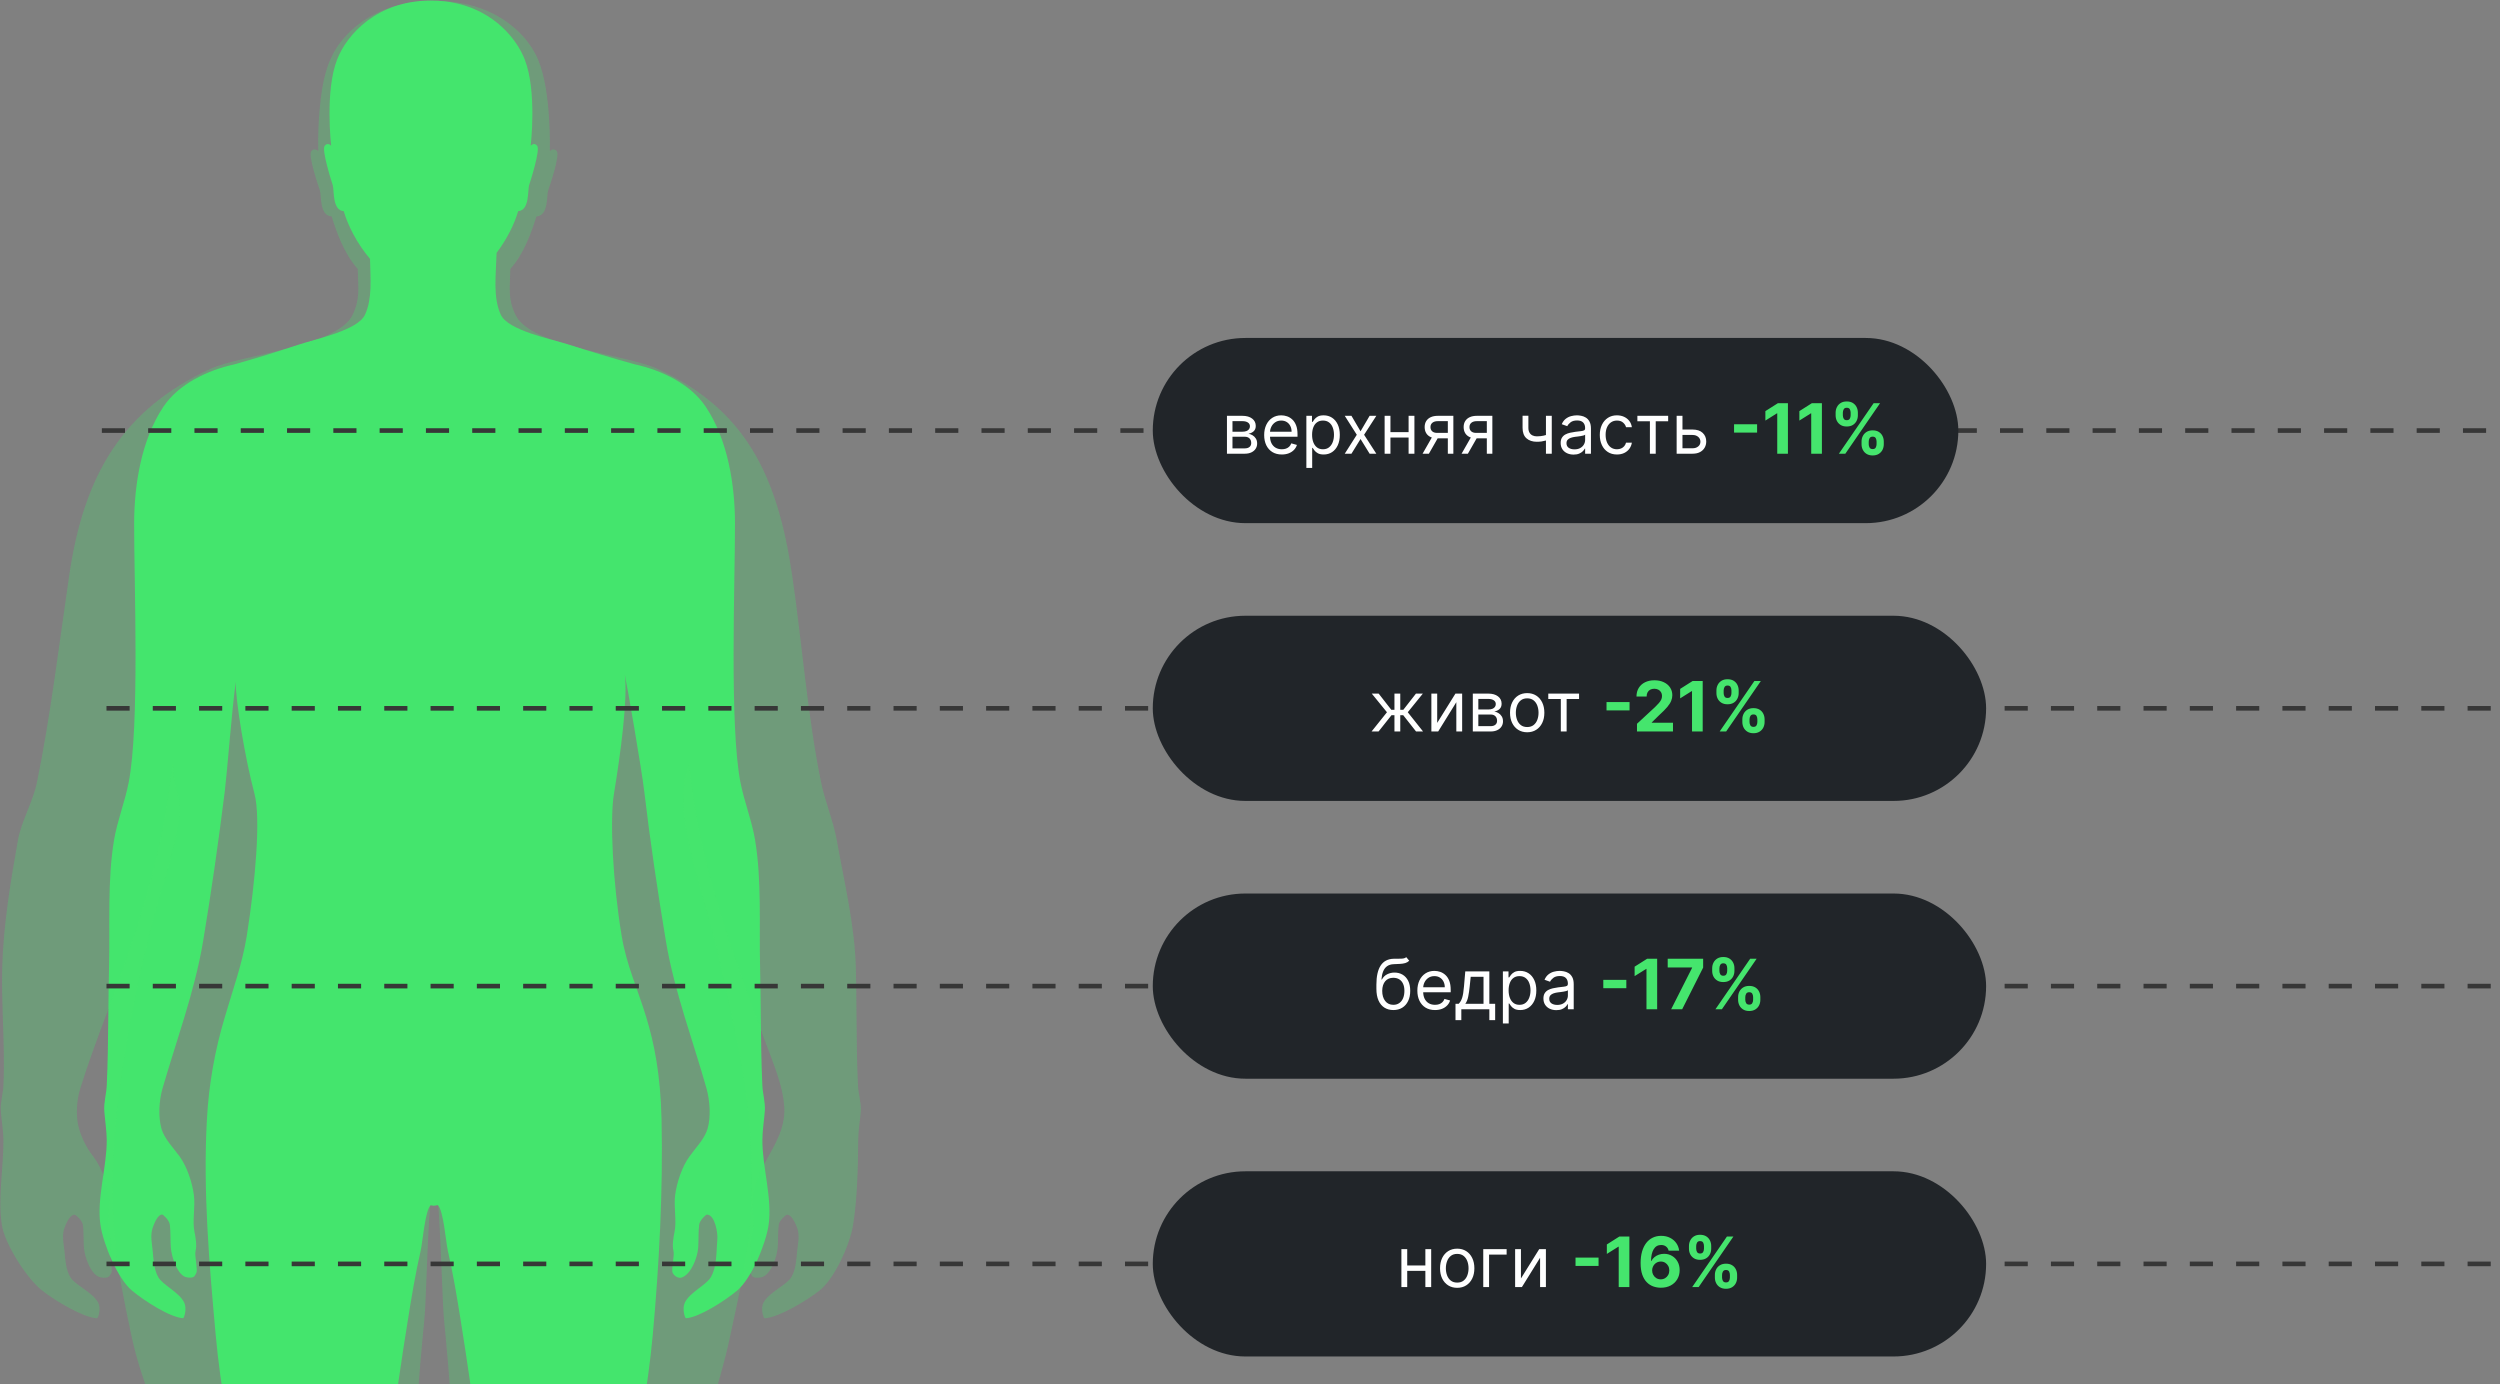 <svg width="540" height="299" viewBox="0 0 540 299" fill="none" xmlns="http://www.w3.org/2000/svg">
<rect x="0" y="0" width="540" height="299" fill="#808080" stroke="none"/>
<g clip-path="url(#clip0_540_1578)">
<path d="M164.676 246.227C164.676 244.193 165.055 241.981 165.204 239.943C165.332 238.148 164.749 236.234 164.667 234.447C164.448 229.655 164.385 224.691 164.331 219.691C164.292 216.097 164.258 212.479 164.176 208.91C163.962 199.865 164.557 190.201 163.094 181.427C162.407 177.302 160.745 173.118 159.936 169.014C157.549 156.743 158.767 125.851 158.755 113.127C158.755 104.718 157.202 95.008 152.461 87.894C149.142 82.911 142.902 79.967 137.119 78.699C132.386 77.391 127.682 75.984 123.006 74.478C119.06 73.198 109.717 71.418 108.153 67.945C106.435 64.111 107.137 59.422 107.261 54.619C109.518 51.631 111.139 48.32 111.917 45.613C114.444 45.429 113.933 41.061 114.298 39.966C114.662 38.871 116.694 32.422 116.04 31.523C115.386 30.625 114.628 31.494 114.628 31.494C114.628 31.494 116.025 19.709 113.34 12.845C111.613 8.432 106.911 2.663 98.793 0.763C96.925 0.33 95.013 0.114 93.095 0.121H93.073C81.409 0.121 74.922 7.486 72.822 12.845C70.15 19.709 71.537 31.494 71.537 31.494C71.537 31.494 70.779 30.625 70.125 31.523C69.472 32.422 71.505 38.854 71.867 39.966C72.229 41.078 71.722 45.429 74.249 45.613C75.14 48.701 77.128 52.614 79.927 55.915C80.017 60.295 80.445 64.459 78.858 67.952C77.301 71.368 68.271 73.186 64.366 74.485C59.814 75.996 55.229 77.403 50.611 78.707C44.825 79.974 38.588 82.918 35.269 87.902C30.53 95.015 28.983 104.725 28.975 113.134C28.961 125.856 30.19 156.75 27.794 169.022C27 173.126 25.338 177.309 24.636 181.434C23.178 190.208 23.766 199.882 23.554 208.917C23.469 212.477 23.435 216.087 23.396 219.698C23.34 224.698 23.28 229.674 23.061 234.454C22.983 236.241 22.398 238.155 22.526 239.95C22.675 241.989 23.042 244.2 23.056 246.234C23.09 252.073 20.852 258.932 21.698 264.579C22.33 268.791 25.428 276.182 28.477 278.736C31.174 281 36.766 284.574 39.548 284.725C39.759 284.725 40.439 282.691 39.774 281.323C38.721 279.167 35.14 277.533 34.202 275.904C33.264 274.275 33.157 272.123 32.987 270.286C32.836 268.609 32.401 266.864 32.987 265.171C33.249 264.421 34.015 262.336 35.023 262.336C35.249 262.336 36.554 263.553 36.68 264.493C36.897 266.127 36.77 267.94 36.906 269.545C37.077 271.541 38.364 275.604 40.369 275.904C41.951 276.143 42.026 275.664 42.403 274.946C42.779 274.227 41.951 271.16 42.252 270.116C42.553 269.071 42.225 267.082 42.026 266.184C41.494 263.788 42.211 260.695 41.876 258.117C41.526 255.432 40.396 252.006 38.79 249.785C37.443 247.93 35.478 245.951 34.873 243.795C34.161 241.26 34.336 237.753 35.099 235.108C36.556 230.077 38.257 224.911 39.834 219.698C41.465 214.283 42.952 208.802 43.868 203.313C45.664 192.556 47.238 181.511 48.565 170.83C49.063 166.777 50.115 152.95 50.924 147.289C50.871 151.362 52.905 163.665 54.977 171.487C56.358 176.691 55.164 190.428 53.301 202.173C52.329 208.227 50.385 213.454 48.562 219.703C46.389 226.915 45.09 234.355 44.692 241.869C43.836 257.185 45.192 273.014 46.594 288.374C47.646 299.919 49.85 311.506 52.295 322.725C53.216 326.959 52.817 331.667 52.628 336.022C52.455 340.026 53.046 344.115 52.798 348.037C52.312 355.732 49.452 363.5 49.566 371.315C49.673 378.414 50.334 385.661 51.25 392.94C52.547 403.242 54.353 413.587 55.816 423.659C56.508 428.407 58.907 434.747 57.696 438.733C56.62 442.284 52.55 446.033 50.528 449.879C49.17 452.461 45.464 454.172 43.127 455.732C41.64 456.719 40.32 458.048 38.933 459.136C38.333 459.615 36.26 460.813 35.638 461.731C34.775 462.998 35.395 463.585 35.553 463.602C34.69 464.378 34.715 465.758 35.456 465.854C34.992 467.095 35.699 467.828 36.471 467.682C35.954 468.707 37.059 469.788 38.095 469.467C38.668 471.597 41.686 471.144 43.173 470.384C43.397 472.727 46.675 473.235 48.495 472.912C50.667 472.531 52.72 471.887 54.52 470.516C55.288 469.927 56.297 468.204 56.744 467.833C58.151 466.661 60.226 466.084 61.64 464.831C62.923 463.69 63.341 461.755 64.196 460.497C65.052 459.239 66.94 457.79 68.57 457.538C70.818 457.193 73.799 456.407 74.863 454.069C75.901 451.793 75.549 448.654 74.973 446.273C74.55 444.529 73.782 442.662 73.811 440.928C73.811 440.336 74.297 438.796 74.04 437.13C73.768 435.293 72.837 433.901 72.582 432.506C72.154 430.271 72.135 427.935 72.108 425.654C72.033 419.294 73.962 412.669 75.14 406.438C75.986 401.974 76.897 397.465 77.607 392.944C78.212 389.263 78.612 385.552 78.805 381.828C79.038 376.655 78.862 371.473 78.28 366.327C77.964 363.54 77.308 360.577 77.631 357.838C78.567 350.102 83.052 342.577 84.145 334.733C85.205 327.138 83.839 319.306 84.508 311.673C85.271 302.919 86.68 294.062 88.07 285.319C88.879 280.231 89.715 275.128 90.874 270.099C91.265 268.393 91.826 261.38 93.019 260.329C93.078 260.278 93.413 260.424 93.748 260.417C94.084 260.41 94.492 260.25 94.55 260.297C95.782 261.301 96.326 268.367 96.725 270.099C97.882 275.13 98.718 280.228 99.529 285.319C100.914 294.059 102.294 302.881 103.091 311.673C103.789 319.34 102.391 327.138 103.451 334.733C104.544 342.577 109.027 350.102 109.968 357.838C110.301 360.591 109.635 363.536 109.317 366.327C108.734 371.473 108.559 376.655 108.792 381.828C108.985 385.552 109.385 389.263 109.99 392.944C110.699 397.465 111.608 401.974 112.454 406.438C113.637 412.667 115.566 419.294 115.491 425.654C115.462 427.935 115.442 430.271 115.005 432.506C114.738 433.901 113.812 435.293 113.535 437.13C113.292 438.807 113.758 440.336 113.778 440.928C113.805 442.662 113.012 444.543 112.614 446.273C112.057 448.69 111.627 451.869 112.721 454.069C113.848 456.323 116.628 457.167 119.017 457.538C120.649 457.794 122.528 459.234 123.39 460.497C124.253 461.759 124.664 463.69 125.944 464.831C127.358 466.084 129.433 466.661 130.843 467.833C131.287 468.204 132.301 469.927 133.064 470.516C134.867 471.891 136.969 472.605 139.09 472.912C140.895 473.18 144.171 472.811 144.409 470.384C145.91 471.144 148.902 471.582 149.492 469.467C150.525 469.788 151.628 468.707 151.113 467.682C151.883 467.828 152.595 467.095 152.126 465.854C152.87 465.763 152.891 464.378 152.029 463.602C152.199 463.585 152.811 462.998 151.946 461.731C151.322 460.813 149.251 459.608 148.651 459.136C147.266 458.048 145.942 456.719 144.455 455.732C142.045 454.122 138.456 452.377 137.056 449.879C134.995 446.189 130.952 442.274 129.89 438.733C128.702 434.773 131.081 428.383 131.769 423.659C133.227 413.596 135.046 403.237 136.344 392.94C137.263 385.663 137.921 378.416 138.018 371.315C138.125 363.485 135.275 355.742 134.786 348.037C134.543 344.115 135.112 340.014 134.954 336.022C134.784 331.683 134.369 326.961 135.289 322.725C137.719 311.503 139.94 299.922 140.992 288.374C142.394 272.998 143.228 257.195 142.895 241.869C142.676 231.893 141.25 225.182 139.583 219.703C137.625 213.265 135.336 208.521 134.283 202.173C132.34 190.491 131.703 176.921 132.607 171.487C134.065 162.699 135.63 150.804 134.954 145.684C135.44 147.84 138.614 166.288 139.148 170.84C140.419 181.621 142.049 192.561 143.843 203.323C144.759 208.804 146.272 214.293 147.908 219.708C149.492 224.935 151.198 230.096 152.612 235.117C153.341 237.753 153.584 241.253 152.836 243.805C152.211 245.975 150.265 247.937 148.923 249.794C147.317 252.015 146.185 255.441 145.833 258.127C145.5 260.705 146.214 263.786 145.682 266.194C145.483 267.092 145.157 269.069 145.458 270.125C145.76 271.182 144.931 274.229 145.308 274.955C145.684 275.681 146.596 276.22 147.339 275.913C149.324 275.12 150.632 271.666 150.804 269.555C150.933 267.94 150.804 266.136 151.028 264.502C151.154 263.563 152.461 262.346 152.69 262.346C154.454 262.377 155.064 266.392 154.952 267.581C154.709 270.216 154.92 273.537 153.516 275.913C152.544 277.557 148.992 279.172 147.942 281.333C147.276 282.701 147.956 284.747 148.168 284.735C150.965 284.577 156.546 281 159.238 278.745C162.288 276.191 165.388 268.798 166.015 264.588C166.863 258.927 164.64 252.063 164.676 246.227Z" fill="#45E56D"/>
<path opacity="0.27" d="M185.33 234.492C185.087 229.681 185.049 224.669 185.007 219.638C184.978 216.073 184.951 212.496 184.861 208.972C184.635 199.93 182.312 190.27 180.748 181.501C180.019 177.378 178.233 173.195 177.382 169.093C174.498 155.198 173.162 138.264 171.113 124.292C167.898 102.348 160.879 88.388 142.035 79.674C135.336 76.569 114.728 74.914 111.377 68.069C109.676 64.573 110.136 62.468 110.233 58.09C113.226 54.786 114.91 49.849 115.86 46.761C118.565 46.578 118.021 42.209 118.412 41.116C118.803 40.023 120.973 33.574 120.273 32.675C119.573 31.777 118.764 32.649 118.764 32.649C118.764 32.649 119.141 19.839 116.271 12.979C114.179 7.975 109.565 3.947 104.204 1.944C99.204 0.076 93.532 -0.245 88.252 0.646C82.421 1.631 77.169 4.51 73.673 8.962C73.658 8.983 73.641 9.002 73.624 9.024C70.419 13.142 69.574 18.128 69.1 23.061C68.792 26.207 68.672 29.369 68.74 32.529C68.74 32.57 68.74 32.608 68.74 32.649C68.74 32.649 67.929 31.777 67.229 32.675C66.529 33.574 68.706 40.007 69.093 41.116C69.479 42.225 68.94 46.578 71.644 46.761C72.594 49.849 74.278 54.786 77.272 58.09C77.369 62.468 77.826 64.573 76.127 68.069C72.784 74.914 52.173 76.569 45.474 79.667C26.631 88.381 18.155 102.341 14.95 124.284C12.902 138.266 10.844 155.19 7.96 169.086C7.109 173.188 4.609 177.371 3.87 181.494C2.308 190.263 0.711 199.923 0.48 208.965C0.393 212.489 0.48 216.066 0.604 219.631C0.77 224.662 0.969 229.672 0.736 234.485C0.66 236.279 0.026 238.191 0.174 239.986C0.332 242.025 0.726 244.238 0.74 246.27C0.777 252.106 -0.501 258.968 0.403 264.607C1.081 268.817 5.841 276.206 9.104 278.76C11.988 281.021 17.973 284.596 20.95 284.749C21.176 284.763 21.905 282.717 21.193 281.349C20.065 279.193 16.233 277.559 15.227 275.933C14.221 274.306 14.11 272.154 13.932 270.317C13.772 268.64 13.308 266.898 13.932 265.204C14.212 264.452 15.033 262.37 16.119 262.37C16.362 262.37 17.757 263.587 17.893 264.526C18.136 266.16 17.99 267.971 18.136 269.576C18.316 271.572 19.686 275.633 21.841 275.933C23.542 276.172 23.613 275.693 24.028 274.974C24.444 274.255 23.542 271.191 23.866 270.147C24.189 269.102 23.836 267.114 23.622 266.215C23.056 263.819 23.822 260.729 23.462 258.151C23.088 255.47 21.878 252.041 20.16 249.825C18.768 248.034 17.724 246.003 17.084 243.836C16.326 241.301 16.51 237.796 17.327 235.153C18.93 229.978 20.811 224.899 22.772 219.648C24.716 214.473 26.711 209.13 28.604 203.37C32.039 192.941 35.106 181.58 36.525 170.9C36.678 169.738 37.079 166.98 37.356 164.975C37.468 168.808 37.966 170.104 38.598 172.33C40.073 177.531 34.853 191.018 32.008 202.618C30.511 208.715 29.296 214.458 28.322 219.648C26.193 230.958 25.202 239.641 24.896 243.639C23.341 264.04 25.119 273.026 28.315 288.144C28.361 288.364 28.407 288.58 28.453 288.803C30.859 300.176 36.785 311.515 39.402 322.73C40.374 326.963 39.959 331.669 39.757 336.022C39.572 340.023 40.206 344.11 39.939 348.032C39.419 355.725 36.357 363.488 36.481 371.303C36.754 388.433 42.595 407.209 47.569 423.625C48.968 428.242 51.321 434.706 50.026 438.692C48.876 442.241 48.145 445.324 45.982 449.169C44.524 451.75 42.007 454.124 39.504 455.684C37.915 456.671 36.501 458 35.019 459.088C34.377 459.567 32.163 460.765 31.493 461.68C30.57 462.948 31.226 463.532 31.403 463.551C30.477 464.328 30.504 465.708 31.298 465.801C30.8 467.045 31.561 467.775 32.385 467.629C31.831 468.655 33.014 469.735 34.12 469.414C34.737 471.541 37.966 471.077 39.555 470.332C39.798 472.672 43.302 473.18 45.251 472.859C47.574 472.478 49.77 471.834 51.697 470.463C52.519 469.874 53.597 468.151 54.076 467.78C55.583 466.609 57.803 466.031 59.317 464.78C60.688 463.64 61.132 461.704 62.051 460.446C62.969 459.189 64.989 457.742 66.731 457.49C69.134 457.145 72.32 456.359 73.464 454.021C74.574 451.747 74.642 448.609 74.028 446.23C73.573 444.486 73.199 442.619 73.231 440.885C73.231 440.293 73.746 438.755 73.474 437.09C73.18 435.254 73.301 433.862 73.019 432.468C72.562 430.235 76.567 415.18 77.767 406.411C78.888 398.215 80.064 390.024 80.46 381.809C80.708 376.638 80.521 371.455 79.898 366.315C79.558 363.531 78.846 360.579 79.203 357.831C80.204 350.097 85.003 342.575 86.175 334.735C87.309 327.141 88.697 319.199 89.414 311.568C90.169 303.463 90.483 297.1 91.358 288.149C91.428 287.43 91.501 286.711 91.576 285.969C92.103 280.842 92.04 273.285 92.891 260.357C93.175 260.4 93.489 260.434 93.673 260.451H93.734C93.751 260.454 93.768 260.454 93.785 260.451C93.996 260.451 94.392 260.405 94.677 260.362C95.53 273.3 95.466 280.846 95.994 285.973C96.069 286.718 96.142 287.442 96.21 288.154C97.08 297.104 97.391 303.468 98.154 311.573C98.883 319.203 100.258 327.146 101.393 334.74C102.562 342.579 107.363 350.102 108.364 357.836C108.721 360.584 108.009 363.536 107.669 366.32C107.046 371.46 106.858 376.642 107.108 381.813C107.504 390.029 108.68 398.22 109.8 406.416C110.998 415.185 115.005 430.24 114.548 432.473C114.266 433.867 114.388 435.259 114.094 437.094C113.824 438.759 114.337 440.298 114.337 440.889C114.366 442.624 113.994 444.483 113.54 446.234C112.923 448.613 112.993 451.745 114.104 454.026C115.243 456.364 118.434 457.14 120.837 457.495C122.579 457.734 124.593 459.191 125.517 460.451C126.44 461.711 126.877 463.645 128.25 464.785C129.764 466.036 131.985 466.613 133.492 467.785C133.977 468.156 135.049 469.879 135.868 470.468C137.797 471.843 139.999 472.488 142.317 472.864C144.261 473.185 147.772 472.677 148.01 470.336C149.602 471.081 152.831 471.534 153.446 469.419C154.554 469.74 155.737 468.659 155.183 467.634C156.007 467.78 156.767 467.049 156.269 465.806C157.061 465.715 157.09 464.332 156.165 463.556C156.342 463.537 156.998 462.952 156.075 461.685C155.404 460.767 153.19 459.562 152.549 459.093C151.064 458.005 149.653 456.675 148.061 455.688C145.558 454.129 142.317 451.754 140.864 449.174C138.699 445.341 137.248 442.245 136.096 438.697C134.801 434.711 137.156 428.247 138.555 423.63C143.529 407.214 149.368 388.438 149.64 371.308C149.764 363.492 146.705 355.735 146.183 348.037C145.918 344.115 146.55 340.028 146.365 336.027C146.163 331.674 147.181 326.968 148.166 322.735C150.782 311.52 155.266 300.181 157.669 288.808C157.717 288.585 157.764 288.369 157.81 288.149C161.024 273.031 163.503 264.044 161.94 243.642C161.328 235.582 159.841 227.59 158.133 219.652C157.161 215.182 156.14 210.728 155.156 206.286C153.074 196.904 149.568 187.814 148.11 178.31C147.444 173.923 147.245 169.34 148.865 165.169C150.595 183.856 156.706 201.871 163.304 219.652C164.344 222.452 165.389 225.247 166.441 228.038C167.772 231.579 169.113 235.17 169.39 238.908C169.957 246.368 163.637 251.04 162.645 258.153C162.285 260.731 163.053 263.812 162.485 266.217C162.273 267.116 161.919 269.092 162.242 270.149C162.565 271.206 161.678 274.251 162.081 274.977C162.485 275.703 162.567 276.174 164.268 275.935C166.426 275.635 167.794 271.575 167.976 269.579C168.12 267.974 167.976 266.162 168.219 264.528C168.353 263.589 169.748 262.372 169.991 262.372C171.069 262.372 171.888 264.454 172.177 265.206C172.807 266.9 172.34 268.649 172.177 270.319C172 272.157 171.903 274.296 170.882 275.935C169.862 277.574 166.047 279.191 164.919 281.352C164.205 282.72 164.936 284.766 165.162 284.752C168.139 284.598 174.124 281.024 177.011 278.762C180.274 276.208 183.588 268.819 184.266 264.61C185.17 258.965 185.335 252.109 185.372 246.272C185.386 244.241 185.78 242.027 185.938 239.988C186.042 238.191 185.415 236.279 185.33 234.492Z" fill="#45E56D"/>
</g>
<path d="M22 93H539" stroke="#373737" stroke-dasharray="5 5"/>
<rect x="249" y="73" width="174" height="40" rx="20" fill="#212529"/>
<path d="M265.022 98V89.818H268.367C269.248 89.818 269.947 90.017 270.466 90.415C270.984 90.812 271.243 91.338 271.243 91.992C271.243 92.489 271.096 92.874 270.801 93.147C270.506 93.417 270.128 93.6 269.667 93.696C269.968 93.739 270.261 93.845 270.545 94.016C270.833 94.186 271.071 94.421 271.259 94.719C271.447 95.013 271.542 95.376 271.542 95.805C271.542 96.224 271.435 96.599 271.222 96.929C271.009 97.26 270.703 97.521 270.306 97.712C269.908 97.904 269.432 98 268.878 98H265.022ZM266.215 96.849H268.878C269.311 96.849 269.651 96.746 269.896 96.54C270.141 96.335 270.263 96.054 270.263 95.699C270.263 95.276 270.141 94.944 269.896 94.703C269.651 94.458 269.311 94.335 268.878 94.335H266.215V96.849ZM266.215 93.249H268.367C268.704 93.249 268.994 93.202 269.235 93.11C269.477 93.014 269.661 92.879 269.789 92.705C269.92 92.528 269.986 92.318 269.986 92.077C269.986 91.732 269.842 91.462 269.555 91.267C269.267 91.068 268.871 90.969 268.367 90.969H266.215V93.249ZM276.875 98.171C276.087 98.171 275.407 97.996 274.835 97.648C274.267 97.297 273.828 96.807 273.519 96.178C273.214 95.546 273.061 94.811 273.061 93.973C273.061 93.135 273.214 92.396 273.519 91.757C273.828 91.114 274.258 90.614 274.808 90.255C275.362 89.893 276.008 89.712 276.747 89.712C277.173 89.712 277.594 89.783 278.009 89.925C278.425 90.067 278.803 90.298 279.144 90.617C279.485 90.933 279.757 91.352 279.959 91.874C280.161 92.396 280.263 93.039 280.263 93.803V94.335H273.956V93.249H278.984C278.984 92.787 278.892 92.375 278.707 92.013C278.526 91.651 278.267 91.365 277.93 91.155C277.596 90.946 277.202 90.841 276.747 90.841C276.246 90.841 275.813 90.965 275.447 91.214C275.085 91.459 274.806 91.778 274.611 92.173C274.416 92.567 274.318 92.989 274.318 93.44V94.165C274.318 94.783 274.425 95.306 274.638 95.736C274.854 96.162 275.154 96.487 275.538 96.711C275.921 96.931 276.367 97.041 276.875 97.041C277.205 97.041 277.503 96.995 277.77 96.903C278.04 96.807 278.272 96.665 278.468 96.477C278.663 96.285 278.814 96.047 278.92 95.763L280.135 96.104C280.007 96.516 279.792 96.878 279.49 97.19C279.188 97.499 278.816 97.741 278.372 97.915C277.928 98.085 277.429 98.171 276.875 98.171ZM282.175 101.068V89.818H283.389V91.118H283.539C283.631 90.976 283.759 90.795 283.922 90.575C284.089 90.351 284.327 90.152 284.636 89.978C284.948 89.8 285.371 89.712 285.904 89.712C286.593 89.712 287.2 89.884 287.725 90.228C288.251 90.573 288.661 91.061 288.956 91.693C289.251 92.325 289.398 93.071 289.398 93.93C289.398 94.797 289.251 95.548 288.956 96.184C288.661 96.816 288.253 97.306 287.731 97.654C287.209 97.998 286.607 98.171 285.925 98.171C285.399 98.171 284.979 98.084 284.663 97.909C284.347 97.732 284.103 97.531 283.933 97.308C283.762 97.08 283.631 96.892 283.539 96.743H283.432V101.068H282.175ZM283.411 93.909C283.411 94.527 283.501 95.072 283.682 95.544C283.864 96.013 284.128 96.381 284.476 96.647C284.824 96.91 285.25 97.041 285.755 97.041C286.28 97.041 286.719 96.903 287.07 96.626C287.425 96.345 287.692 95.969 287.869 95.496C288.05 95.021 288.141 94.492 288.141 93.909C288.141 93.334 288.052 92.815 287.875 92.354C287.701 91.888 287.436 91.521 287.081 91.251C286.729 90.978 286.287 90.841 285.755 90.841C285.243 90.841 284.813 90.971 284.465 91.23C284.117 91.485 283.855 91.844 283.677 92.306C283.5 92.764 283.411 93.298 283.411 93.909ZM291.916 89.818L293.876 93.163L295.837 89.818H297.286L294.643 93.909L297.286 98H295.837L293.876 94.825L291.916 98H290.467L293.067 93.909L290.467 89.818H291.916ZM304.555 93.334V94.506H300.038V93.334H304.555ZM300.336 89.818V98H299.079V89.818H300.336ZM305.514 89.818V98H304.257V89.818H305.514ZM312.732 98V90.969H310.558C310.068 90.969 309.683 91.082 309.402 91.31C309.122 91.537 308.982 91.849 308.982 92.247C308.982 92.638 309.108 92.945 309.36 93.169C309.616 93.392 309.965 93.504 310.409 93.504H313.051V94.676H310.409C309.855 94.676 309.378 94.579 308.976 94.383C308.575 94.188 308.266 93.909 308.049 93.547C307.833 93.181 307.725 92.748 307.725 92.247C307.725 91.743 307.838 91.31 308.065 90.947C308.293 90.585 308.618 90.306 309.04 90.111C309.466 89.916 309.972 89.818 310.558 89.818H313.925V98H312.732ZM307.277 98L309.6 93.93H310.963L308.641 98H307.277ZM321.154 98V90.969H318.981C318.491 90.969 318.106 91.082 317.825 91.31C317.545 91.537 317.404 91.849 317.404 92.247C317.404 92.638 317.531 92.945 317.783 93.169C318.038 93.392 318.388 93.504 318.832 93.504H321.474V94.676H318.832C318.278 94.676 317.8 94.579 317.399 94.383C316.998 94.188 316.689 93.909 316.472 93.547C316.256 93.181 316.147 92.748 316.147 92.247C316.147 91.743 316.261 91.31 316.488 90.947C316.716 90.585 317.04 90.306 317.463 90.111C317.889 89.916 318.395 89.818 318.981 89.818H322.348V98H321.154ZM315.7 98L318.022 93.93H319.386L317.064 98H315.7ZM335.181 89.818V98H333.924V89.818H335.181ZM334.691 93.717V94.889C334.407 94.996 334.125 95.09 333.844 95.171C333.563 95.25 333.269 95.312 332.96 95.358C332.651 95.401 332.312 95.422 331.942 95.422C331.016 95.422 330.272 95.171 329.71 94.671C329.153 94.17 328.874 93.419 328.874 92.418V89.797H330.131V92.418C330.131 92.837 330.211 93.181 330.371 93.451C330.531 93.721 330.747 93.921 331.021 94.053C331.294 94.184 331.601 94.25 331.942 94.25C332.475 94.25 332.956 94.202 333.386 94.106C333.819 94.007 334.254 93.877 334.691 93.717ZM339.895 98.192C339.377 98.192 338.906 98.094 338.484 97.899C338.061 97.7 337.725 97.414 337.477 97.041C337.228 96.665 337.104 96.21 337.104 95.678C337.104 95.209 337.196 94.829 337.381 94.538C337.566 94.243 337.812 94.012 338.121 93.845C338.43 93.678 338.771 93.554 339.144 93.472C339.521 93.387 339.899 93.32 340.279 93.27C340.776 93.206 341.179 93.158 341.488 93.126C341.8 93.091 342.028 93.032 342.17 92.95C342.315 92.869 342.388 92.727 342.388 92.524V92.481C342.388 91.956 342.244 91.548 341.957 91.256C341.672 90.965 341.241 90.82 340.662 90.82C340.062 90.82 339.592 90.951 339.251 91.214C338.91 91.477 338.67 91.757 338.532 92.055L337.338 91.629C337.551 91.132 337.835 90.745 338.191 90.468C338.549 90.188 338.94 89.992 339.362 89.882C339.789 89.769 340.208 89.712 340.62 89.712C340.882 89.712 341.184 89.744 341.525 89.808C341.87 89.868 342.202 89.994 342.521 90.186C342.844 90.377 343.112 90.667 343.326 91.054C343.539 91.441 343.645 91.96 343.645 92.609V98H342.388V96.892H342.324C342.239 97.07 342.097 97.26 341.898 97.462C341.699 97.664 341.435 97.837 341.104 97.979C340.774 98.121 340.371 98.192 339.895 98.192ZM340.087 97.062C340.584 97.062 341.003 96.965 341.344 96.769C341.688 96.574 341.948 96.322 342.122 96.013C342.299 95.704 342.388 95.379 342.388 95.038V93.888C342.335 93.952 342.218 94.01 342.036 94.064C341.859 94.113 341.653 94.158 341.419 94.197C341.188 94.232 340.962 94.264 340.742 94.293C340.525 94.317 340.35 94.339 340.215 94.356C339.888 94.399 339.583 94.468 339.299 94.564C339.018 94.657 338.791 94.797 338.617 94.985C338.446 95.17 338.361 95.422 338.361 95.742C338.361 96.178 338.523 96.508 338.846 96.732C339.172 96.952 339.586 97.062 340.087 97.062ZM349.263 98.171C348.496 98.171 347.836 97.989 347.282 97.627C346.728 97.265 346.302 96.766 346.004 96.13C345.705 95.495 345.556 94.769 345.556 93.952C345.556 93.121 345.709 92.387 346.014 91.752C346.323 91.113 346.753 90.614 347.303 90.255C347.857 89.893 348.504 89.712 349.242 89.712C349.817 89.712 350.336 89.818 350.798 90.031C351.259 90.244 351.637 90.543 351.932 90.926C352.227 91.31 352.41 91.757 352.481 92.269H351.224C351.128 91.896 350.915 91.565 350.585 91.278C350.258 90.987 349.817 90.841 349.263 90.841C348.773 90.841 348.344 90.969 347.974 91.224C347.609 91.477 347.323 91.834 347.117 92.295C346.914 92.753 346.813 93.291 346.813 93.909C346.813 94.541 346.913 95.092 347.112 95.56C347.314 96.029 347.598 96.393 347.964 96.652C348.333 96.912 348.766 97.041 349.263 97.041C349.59 97.041 349.887 96.984 350.153 96.871C350.419 96.757 350.645 96.594 350.83 96.381C351.014 96.168 351.146 95.912 351.224 95.614H352.481C352.41 96.097 352.234 96.532 351.953 96.919C351.676 97.302 351.309 97.608 350.851 97.835C350.396 98.059 349.867 98.171 349.263 98.171ZM353.674 90.99V89.818H360.322V90.99H357.637V98H356.38V90.99H353.674ZM363.242 92.78H365.586C366.545 92.78 367.278 93.023 367.786 93.51C368.294 93.996 368.547 94.612 368.547 95.358C368.547 95.848 368.434 96.294 368.207 96.695C367.979 97.093 367.646 97.41 367.205 97.648C366.765 97.883 366.225 98 365.586 98H362.155V89.818H363.413V96.828H365.586C366.083 96.828 366.491 96.697 366.811 96.434C367.131 96.171 367.29 95.834 367.29 95.422C367.29 94.989 367.131 94.635 366.811 94.362C366.491 94.088 366.083 93.952 365.586 93.952H363.242V92.78Z" fill="white"/>
<path d="M379.532 91.645V93.446H374.557V91.645H379.532ZM386.191 87.091V98H383.884V89.28H383.82L381.322 90.846V88.801L384.023 87.091H386.191ZM393.53 87.091V98H391.223V89.28H391.159L388.661 90.846V88.801L391.362 87.091H393.53ZM402.094 95.954V95.379C402.094 94.942 402.186 94.541 402.371 94.175C402.559 93.806 402.831 93.511 403.186 93.291C403.544 93.067 403.981 92.956 404.496 92.956C405.018 92.956 405.457 93.066 405.812 93.286C406.17 93.506 406.44 93.801 406.621 94.17C406.806 94.536 406.898 94.939 406.898 95.379V95.954C406.898 96.391 406.806 96.794 406.621 97.164C406.437 97.529 406.165 97.822 405.806 98.043C405.448 98.266 405.011 98.378 404.496 98.378C403.974 98.378 403.536 98.266 403.18 98.043C402.825 97.822 402.555 97.529 402.371 97.164C402.186 96.794 402.094 96.391 402.094 95.954ZM403.644 95.379V95.954C403.644 96.207 403.704 96.445 403.825 96.668C403.949 96.892 404.173 97.004 404.496 97.004C404.819 97.004 405.039 96.894 405.157 96.674C405.277 96.454 405.338 96.214 405.338 95.954V95.379C405.338 95.12 405.281 94.879 405.167 94.655C405.054 94.431 404.83 94.319 404.496 94.319C404.176 94.319 403.955 94.431 403.83 94.655C403.706 94.879 403.644 95.12 403.644 95.379ZM396.495 89.712V89.136C396.495 88.696 396.589 88.293 396.778 87.927C396.966 87.558 397.238 87.263 397.593 87.043C397.951 86.823 398.385 86.713 398.892 86.713C399.418 86.713 399.858 86.823 400.213 87.043C400.569 87.263 400.838 87.558 401.023 87.927C401.208 88.293 401.3 88.696 401.3 89.136V89.712C401.3 90.152 401.206 90.555 401.018 90.921C400.833 91.287 400.561 91.579 400.203 91.8C399.848 92.016 399.411 92.125 398.892 92.125C398.374 92.125 397.935 92.015 397.577 91.794C397.222 91.571 396.952 91.278 396.767 90.915C396.586 90.55 396.495 90.148 396.495 89.712ZM398.056 89.136V89.712C398.056 89.971 398.116 90.211 398.237 90.431C398.362 90.651 398.58 90.761 398.892 90.761C399.219 90.761 399.441 90.651 399.558 90.431C399.679 90.211 399.739 89.971 399.739 89.712V89.136C399.739 88.877 399.683 88.636 399.569 88.412C399.455 88.188 399.23 88.076 398.892 88.076C398.576 88.076 398.358 88.19 398.237 88.417C398.116 88.644 398.056 88.884 398.056 89.136ZM397.199 98L404.699 87.091H406.094L398.594 98H397.199Z" fill="#45E56D"/>
<path d="M23 153H540" stroke="#373737" stroke-dasharray="5 5"/>
<rect x="249" y="133" width="180" height="40" rx="20" fill="#212529"/>
<path d="M296.258 158L299.582 153.845L296.3 149.818H297.792L300.519 153.312H301.201V149.818H302.458V153.312H303.119L305.846 149.818H307.337L304.077 153.845L307.38 158H305.867L303.097 154.484H302.458V158H301.201V154.484H300.562L297.771 158H296.258ZM310.434 156.146L314.375 149.818H315.824V158H314.567V151.672L310.647 158H309.176V149.818H310.434V156.146ZM318.127 158V149.818H321.472C322.352 149.818 323.052 150.017 323.571 150.415C324.089 150.812 324.348 151.338 324.348 151.991C324.348 152.489 324.201 152.874 323.906 153.147C323.611 153.417 323.233 153.6 322.772 153.696C323.073 153.739 323.366 153.845 323.65 154.016C323.938 154.186 324.176 154.42 324.364 154.719C324.552 155.013 324.647 155.376 324.647 155.805C324.647 156.224 324.54 156.599 324.327 156.929C324.114 157.26 323.808 157.521 323.411 157.712C323.013 157.904 322.537 158 321.983 158H318.127ZM319.32 156.849H321.983C322.416 156.849 322.756 156.746 323.001 156.54C323.246 156.335 323.368 156.054 323.368 155.699C323.368 155.276 323.246 154.944 323.001 154.703C322.756 154.458 322.416 154.335 321.983 154.335H319.32V156.849ZM319.32 153.249H321.472C321.809 153.249 322.099 153.202 322.34 153.11C322.582 153.014 322.766 152.879 322.894 152.705C323.025 152.528 323.091 152.318 323.091 152.077C323.091 151.732 322.947 151.462 322.66 151.267C322.372 151.068 321.976 150.969 321.472 150.969H319.32V153.249ZM329.873 158.17C329.135 158.17 328.487 157.995 327.929 157.643C327.375 157.292 326.942 156.8 326.629 156.168C326.32 155.536 326.166 154.797 326.166 153.952C326.166 153.099 326.32 152.355 326.629 151.72C326.942 151.084 327.375 150.591 327.929 150.239C328.487 149.887 329.135 149.712 329.873 149.712C330.612 149.712 331.258 149.887 331.812 150.239C332.37 150.591 332.803 151.084 333.112 151.72C333.424 152.355 333.581 153.099 333.581 153.952C333.581 154.797 333.424 155.536 333.112 156.168C332.803 156.8 332.37 157.292 331.812 157.643C331.258 157.995 330.612 158.17 329.873 158.17ZM329.873 157.041C330.434 157.041 330.896 156.897 331.258 156.61C331.621 156.322 331.889 155.944 332.063 155.475C332.237 155.006 332.324 154.499 332.324 153.952C332.324 153.405 332.237 152.895 332.063 152.423C331.889 151.951 331.621 151.569 331.258 151.278C330.896 150.987 330.434 150.841 329.873 150.841C329.312 150.841 328.851 150.987 328.488 151.278C328.126 151.569 327.858 151.951 327.684 152.423C327.51 152.895 327.423 153.405 327.423 153.952C327.423 154.499 327.51 155.006 327.684 155.475C327.858 155.944 328.126 156.322 328.488 156.61C328.851 156.897 329.312 157.041 329.873 157.041ZM334.43 150.99V149.818H341.078V150.99H338.393V158H337.136V150.99H334.43Z" fill="white"/>
<path d="M351.983 151.645V153.446H347.008V151.645H351.983ZM353.588 158V156.338L357.471 152.743C357.801 152.423 358.078 152.135 358.302 151.88C358.529 151.624 358.701 151.374 358.819 151.129C358.936 150.88 358.994 150.612 358.994 150.324C358.994 150.005 358.922 149.729 358.776 149.499C358.63 149.264 358.432 149.085 358.179 148.961C357.927 148.833 357.641 148.769 357.322 148.769C356.988 148.769 356.697 148.836 356.448 148.971C356.2 149.106 356.008 149.3 355.873 149.552C355.738 149.804 355.671 150.104 355.671 150.452H353.481C353.481 149.738 353.643 149.119 353.966 148.593C354.289 148.067 354.742 147.661 355.324 147.373C355.907 147.086 356.578 146.942 357.338 146.942C358.119 146.942 358.799 147.08 359.378 147.357C359.96 147.631 360.413 148.011 360.736 148.497C361.059 148.984 361.221 149.541 361.221 150.17C361.221 150.582 361.139 150.988 360.976 151.39C360.816 151.791 360.53 152.237 360.118 152.727C359.706 153.213 359.126 153.797 358.377 154.479L356.784 156.04V156.114H361.365V158H353.588ZM367.782 147.091V158H365.476V149.28H365.412L362.914 150.846V148.801L365.614 147.091H367.782ZM376.346 155.955V155.379C376.346 154.942 376.439 154.541 376.623 154.175C376.811 153.806 377.083 153.511 377.438 153.291C377.797 153.067 378.234 152.956 378.749 152.956C379.271 152.956 379.709 153.066 380.064 153.286C380.423 153.506 380.693 153.801 380.874 154.17C381.059 154.536 381.151 154.939 381.151 155.379V155.955C381.151 156.391 381.059 156.794 380.874 157.164C380.689 157.529 380.418 157.822 380.059 158.043C379.7 158.266 379.263 158.378 378.749 158.378C378.227 158.378 377.788 158.266 377.433 158.043C377.078 157.822 376.808 157.529 376.623 157.164C376.439 156.794 376.346 156.391 376.346 155.955ZM377.896 155.379V155.955C377.896 156.207 377.957 156.445 378.077 156.668C378.202 156.892 378.425 157.004 378.749 157.004C379.072 157.004 379.292 156.894 379.409 156.674C379.53 156.453 379.59 156.214 379.59 155.955V155.379C379.59 155.12 379.533 154.879 379.42 154.655C379.306 154.431 379.082 154.319 378.749 154.319C378.429 154.319 378.207 154.431 378.083 154.655C377.958 154.879 377.896 155.12 377.896 155.379ZM370.748 149.712V149.136C370.748 148.696 370.842 148.293 371.03 147.927C371.218 147.558 371.49 147.263 371.845 147.043C372.204 146.823 372.637 146.713 373.145 146.713C373.67 146.713 374.111 146.823 374.466 147.043C374.821 147.263 375.091 147.558 375.276 147.927C375.46 148.293 375.553 148.696 375.553 149.136V149.712C375.553 150.152 375.458 150.555 375.27 150.921C375.086 151.287 374.814 151.58 374.455 151.8C374.1 152.016 373.663 152.125 373.145 152.125C372.626 152.125 372.188 152.015 371.829 151.794C371.474 151.571 371.204 151.278 371.019 150.915C370.838 150.55 370.748 150.148 370.748 149.712ZM372.309 149.136V149.712C372.309 149.971 372.369 150.211 372.49 150.431C372.614 150.651 372.832 150.761 373.145 150.761C373.472 150.761 373.693 150.651 373.811 150.431C373.931 150.211 373.992 149.971 373.992 149.712V149.136C373.992 148.877 373.935 148.636 373.821 148.412C373.708 148.188 373.482 148.076 373.145 148.076C372.829 148.076 372.61 148.19 372.49 148.417C372.369 148.645 372.309 148.884 372.309 149.136ZM371.451 158L378.951 147.091H380.347L372.847 158H371.451Z" fill="#45E56D"/>
<path d="M23 213H540" stroke="#373737" stroke-dasharray="5 5"/>
<rect x="249" y="193" width="180" height="40" rx="20" fill="#212529"/>
<path d="M303.757 206.75L304.396 207.517C304.148 207.759 303.86 207.927 303.533 208.023C303.207 208.119 302.837 208.178 302.426 208.199C302.014 208.22 301.555 208.241 301.051 208.263C300.483 208.284 300.013 208.423 299.64 208.678C299.267 208.934 298.979 209.303 298.777 209.786C298.574 210.269 298.445 210.862 298.388 211.565H298.494C298.771 211.054 299.155 210.678 299.645 210.436C300.135 210.195 300.661 210.074 301.222 210.074C301.861 210.074 302.436 210.223 302.948 210.521C303.459 210.82 303.864 211.262 304.162 211.848C304.46 212.434 304.609 213.156 304.609 214.016C304.609 214.871 304.457 215.61 304.151 216.232C303.85 216.853 303.425 217.332 302.878 217.67C302.335 218.004 301.698 218.17 300.966 218.17C300.234 218.17 299.593 217.998 299.043 217.654C298.493 217.306 298.065 216.791 297.759 216.109C297.454 215.424 297.301 214.577 297.301 213.568V212.695C297.301 210.873 297.61 209.491 298.228 208.55C298.85 207.609 299.783 207.123 301.03 207.091C301.47 207.077 301.863 207.073 302.207 207.08C302.552 207.087 302.852 207.071 303.107 207.032C303.363 206.993 303.58 206.899 303.757 206.75ZM300.966 217.041C301.46 217.041 301.884 216.917 302.239 216.668C302.598 216.42 302.873 216.07 303.065 215.619C303.256 215.164 303.352 214.63 303.352 214.016C303.352 213.419 303.255 212.911 303.059 212.492C302.868 212.073 302.592 211.754 302.234 211.533C301.875 211.313 301.445 211.203 300.945 211.203C300.579 211.203 300.25 211.265 299.959 211.39C299.668 211.514 299.419 211.697 299.214 211.938C299.008 212.18 298.848 212.474 298.734 212.822C298.624 213.17 298.565 213.568 298.558 214.016C298.558 214.932 298.773 215.665 299.203 216.216C299.633 216.766 300.22 217.041 300.966 217.041ZM309.963 218.17C309.174 218.17 308.494 217.996 307.923 217.648C307.354 217.297 306.916 216.807 306.607 216.178C306.302 215.546 306.149 214.811 306.149 213.973C306.149 213.135 306.302 212.396 306.607 211.757C306.916 211.114 307.346 210.614 307.896 210.255C308.45 209.893 309.096 209.712 309.835 209.712C310.261 209.712 310.682 209.783 311.097 209.925C311.513 210.067 311.891 210.298 312.232 210.617C312.573 210.933 312.845 211.352 313.047 211.874C313.249 212.396 313.351 213.039 313.351 213.803V214.335H307.044V213.249H312.072C312.072 212.787 311.98 212.375 311.795 212.013C311.614 211.651 311.355 211.365 311.017 211.155C310.684 210.946 310.29 210.841 309.835 210.841C309.334 210.841 308.901 210.965 308.535 211.214C308.173 211.459 307.894 211.778 307.699 212.173C307.504 212.567 307.406 212.989 307.406 213.44V214.165C307.406 214.783 307.513 215.306 307.726 215.736C307.942 216.162 308.242 216.487 308.626 216.711C309.009 216.931 309.455 217.041 309.963 217.041C310.293 217.041 310.591 216.995 310.858 216.903C311.128 216.807 311.36 216.665 311.555 216.477C311.751 216.285 311.902 216.047 312.008 215.763L313.223 216.104C313.095 216.516 312.88 216.878 312.578 217.19C312.276 217.499 311.903 217.741 311.46 217.915C311.016 218.085 310.517 218.17 309.963 218.17ZM314.389 220.344V216.828H315.071C315.238 216.654 315.382 216.466 315.503 216.263C315.623 216.061 315.728 215.821 315.817 215.544C315.909 215.264 315.987 214.923 316.051 214.522C316.115 214.117 316.172 213.629 316.222 213.057L316.499 209.818H321.698V216.828H322.955V220.344H321.698V218H315.646V220.344H314.389ZM316.499 216.828H320.44V210.99H317.671L317.457 213.057C317.369 213.913 317.259 214.66 317.127 215.299C316.996 215.939 316.786 216.448 316.499 216.828ZM324.623 221.068V209.818H325.838V211.118H325.987C326.079 210.976 326.207 210.795 326.37 210.575C326.537 210.351 326.775 210.152 327.084 209.978C327.397 209.8 327.819 209.712 328.352 209.712C329.041 209.712 329.648 209.884 330.174 210.228C330.699 210.573 331.109 211.061 331.404 211.693C331.699 212.325 331.846 213.071 331.846 213.93C331.846 214.797 331.699 215.548 331.404 216.184C331.109 216.816 330.701 217.306 330.179 217.654C329.657 217.998 329.055 218.17 328.373 218.17C327.848 218.17 327.427 218.083 327.111 217.909C326.795 217.732 326.551 217.531 326.381 217.308C326.211 217.08 326.079 216.892 325.987 216.743H325.88V221.068H324.623ZM325.859 213.909C325.859 214.527 325.95 215.072 326.131 215.544C326.312 216.013 326.576 216.381 326.924 216.647C327.272 216.91 327.699 217.041 328.203 217.041C328.728 217.041 329.167 216.903 329.518 216.626C329.874 216.345 330.14 215.969 330.317 215.496C330.499 215.021 330.589 214.491 330.589 213.909C330.589 213.334 330.5 212.815 330.323 212.354C330.149 211.888 329.884 211.521 329.529 211.251C329.178 210.978 328.735 210.841 328.203 210.841C327.691 210.841 327.262 210.971 326.914 211.23C326.566 211.485 326.303 211.844 326.125 212.306C325.948 212.764 325.859 213.298 325.859 213.909ZM336.172 218.192C335.653 218.192 335.183 218.094 334.76 217.899C334.337 217.7 334.002 217.414 333.753 217.041C333.505 216.665 333.38 216.21 333.38 215.678C333.38 215.209 333.473 214.829 333.657 214.538C333.842 214.243 334.089 214.012 334.398 213.845C334.707 213.678 335.048 213.554 335.42 213.472C335.797 213.387 336.175 213.32 336.555 213.27C337.052 213.206 337.455 213.158 337.764 213.126C338.077 213.091 338.304 213.032 338.446 212.95C338.592 212.869 338.664 212.727 338.664 212.524V212.482C338.664 211.956 338.521 211.548 338.233 211.256C337.949 210.965 337.517 210.82 336.939 210.82C336.338 210.82 335.868 210.951 335.527 211.214C335.186 211.477 334.946 211.757 334.808 212.055L333.615 211.629C333.828 211.132 334.112 210.745 334.467 210.468C334.826 210.187 335.216 209.992 335.639 209.882C336.065 209.768 336.484 209.712 336.896 209.712C337.159 209.712 337.461 209.744 337.801 209.808C338.146 209.868 338.478 209.994 338.798 210.186C339.121 210.377 339.389 210.667 339.602 211.054C339.815 211.441 339.922 211.96 339.922 212.609V218H338.664V216.892H338.6C338.515 217.07 338.373 217.26 338.174 217.462C337.975 217.664 337.711 217.837 337.381 217.979C337.05 218.121 336.647 218.192 336.172 218.192ZM336.363 217.062C336.86 217.062 337.279 216.965 337.62 216.77C337.965 216.574 338.224 216.322 338.398 216.013C338.576 215.704 338.664 215.379 338.664 215.038V213.888C338.611 213.952 338.494 214.01 338.313 214.064C338.135 214.113 337.929 214.158 337.695 214.197C337.464 214.232 337.239 214.264 337.018 214.293C336.802 214.317 336.626 214.339 336.491 214.357C336.164 214.399 335.859 214.468 335.575 214.564C335.294 214.657 335.067 214.797 334.893 214.985C334.723 215.17 334.637 215.422 334.637 215.741C334.637 216.178 334.799 216.509 335.122 216.732C335.449 216.952 335.863 217.062 336.363 217.062Z" fill="white"/>
<path d="M351.287 211.645V213.446H346.312V211.645H351.287ZM357.946 207.091V218H355.639V209.28H355.575L353.077 210.846V208.801L355.778 207.091H357.946ZM360.97 218L365.492 209.051V208.977H360.224V207.091H367.879V209.003L363.351 218H360.97ZM375.431 215.955V215.379C375.431 214.942 375.523 214.541 375.708 214.175C375.896 213.806 376.168 213.511 376.523 213.291C376.881 213.067 377.318 212.956 377.833 212.956C378.355 212.956 378.794 213.066 379.149 213.286C379.507 213.506 379.777 213.801 379.958 214.17C380.143 214.536 380.235 214.939 380.235 215.379V215.955C380.235 216.391 380.143 216.794 379.958 217.164C379.774 217.529 379.502 217.822 379.143 218.043C378.785 218.266 378.348 218.378 377.833 218.378C377.311 218.378 376.872 218.266 376.517 218.043C376.162 217.822 375.892 217.529 375.708 217.164C375.523 216.794 375.431 216.391 375.431 215.955ZM376.981 215.379V215.955C376.981 216.207 377.041 216.445 377.162 216.668C377.286 216.892 377.51 217.004 377.833 217.004C378.156 217.004 378.376 216.894 378.494 216.674C378.614 216.453 378.675 216.214 378.675 215.955V215.379C378.675 215.12 378.618 214.879 378.504 214.655C378.391 214.431 378.167 214.319 377.833 214.319C377.513 214.319 377.291 214.431 377.167 214.655C377.043 214.879 376.981 215.12 376.981 215.379ZM369.832 209.712V209.136C369.832 208.696 369.926 208.293 370.115 207.927C370.303 207.558 370.574 207.263 370.93 207.043C371.288 206.823 371.722 206.713 372.229 206.713C372.755 206.713 373.195 206.823 373.55 207.043C373.905 207.263 374.175 207.558 374.36 207.927C374.545 208.293 374.637 208.696 374.637 209.136V209.712C374.637 210.152 374.543 210.555 374.355 210.921C374.17 211.287 373.898 211.58 373.54 211.8C373.185 212.016 372.748 212.125 372.229 212.125C371.711 212.125 371.272 212.015 370.914 211.794C370.559 211.571 370.289 211.278 370.104 210.915C369.923 210.55 369.832 210.148 369.832 209.712ZM371.393 209.136V209.712C371.393 209.971 371.453 210.211 371.574 210.431C371.698 210.651 371.917 210.761 372.229 210.761C372.556 210.761 372.778 210.651 372.895 210.431C373.016 210.211 373.076 209.971 373.076 209.712V209.136C373.076 208.877 373.019 208.636 372.906 208.412C372.792 208.188 372.567 208.076 372.229 208.076C371.913 208.076 371.695 208.19 371.574 208.417C371.453 208.645 371.393 208.884 371.393 209.136ZM370.535 218L378.035 207.091H379.431L371.931 218H370.535Z" fill="#45E56D"/>
<path d="M23 273H540" stroke="#373737" stroke-dasharray="5 5"/>
<rect x="249" y="253" width="180" height="40" rx="20" fill="#212529"/>
<path d="M308.178 273.334V274.506H303.661V273.334H308.178ZM303.959 269.818V278H302.702V269.818H303.959ZM309.136 269.818V278H307.879V269.818H309.136ZM314.756 278.17C314.018 278.17 313.369 277.995 312.812 277.643C312.258 277.292 311.825 276.8 311.512 276.168C311.203 275.536 311.049 274.797 311.049 273.952C311.049 273.099 311.203 272.355 311.512 271.72C311.825 271.084 312.258 270.591 312.812 270.239C313.369 269.887 314.018 269.712 314.756 269.712C315.495 269.712 316.141 269.887 316.695 270.239C317.253 270.591 317.686 271.084 317.995 271.72C318.307 272.355 318.464 273.099 318.464 273.952C318.464 274.797 318.307 275.536 317.995 276.168C317.686 276.8 317.253 277.292 316.695 277.643C316.141 277.995 315.495 278.17 314.756 278.17ZM314.756 277.041C315.317 277.041 315.779 276.897 316.141 276.61C316.503 276.322 316.771 275.944 316.945 275.475C317.119 275.006 317.206 274.499 317.206 273.952C317.206 273.405 317.119 272.895 316.945 272.423C316.771 271.951 316.503 271.569 316.141 271.278C315.779 270.987 315.317 270.841 314.756 270.841C314.195 270.841 313.733 270.987 313.371 271.278C313.009 271.569 312.741 271.951 312.567 272.423C312.393 272.895 312.306 273.405 312.306 273.952C312.306 274.499 312.393 275.006 312.567 275.475C312.741 275.944 313.009 276.322 313.371 276.61C313.733 276.897 314.195 277.041 314.756 277.041ZM325.432 269.818V270.99H321.64V278H320.383V269.818H325.432ZM328.524 276.146L332.466 269.818H333.915V278H332.658V271.672L328.737 278H327.267V269.818H328.524V276.146Z" fill="white"/>
<path d="M345.289 271.645V273.446H340.314V271.645H345.289ZM351.947 267.091V278H349.641V269.28H349.577L347.079 270.846V268.801L349.779 267.091H351.947ZM358.727 278.149C358.166 278.146 357.624 278.051 357.102 277.867C356.584 277.682 356.118 277.382 355.707 276.967C355.295 276.551 354.968 276.001 354.726 275.315C354.489 274.63 354.37 273.788 354.37 272.79C354.373 271.874 354.478 271.056 354.684 270.335C354.893 269.61 355.192 268.996 355.579 268.492C355.969 267.988 356.436 267.604 356.98 267.341C357.523 267.075 358.132 266.942 358.807 266.942C359.535 266.942 360.177 267.084 360.735 267.368C361.292 267.648 361.74 268.03 362.077 268.513C362.418 268.996 362.624 269.538 362.695 270.138H360.421C360.332 269.758 360.145 269.46 359.861 269.243C359.577 269.026 359.226 268.918 358.807 268.918C358.096 268.918 357.557 269.227 357.187 269.845C356.822 270.463 356.635 271.303 356.628 272.364H356.703C356.866 272.041 357.086 271.766 357.363 271.539C357.644 271.308 357.962 271.132 358.317 271.011C358.675 270.887 359.053 270.825 359.451 270.825C360.098 270.825 360.673 270.978 361.177 271.283C361.681 271.585 362.079 272 362.37 272.529C362.661 273.059 362.807 273.664 362.807 274.346C362.807 275.085 362.635 275.741 362.29 276.317C361.949 276.892 361.472 277.343 360.857 277.67C360.247 277.993 359.536 278.153 358.727 278.149ZM358.716 276.338C359.071 276.338 359.389 276.253 359.67 276.082C359.95 275.912 360.17 275.681 360.33 275.39C360.49 275.099 360.57 274.772 360.57 274.41C360.57 274.048 360.49 273.723 360.33 273.435C360.174 273.147 359.957 272.918 359.68 272.748C359.403 272.577 359.087 272.492 358.732 272.492C358.466 272.492 358.219 272.542 357.992 272.641C357.768 272.741 357.571 272.879 357.4 273.057C357.234 273.234 357.102 273.44 357.006 273.675C356.91 273.906 356.862 274.152 356.862 274.415C356.862 274.767 356.942 275.088 357.102 275.379C357.265 275.67 357.486 275.903 357.763 276.077C358.043 276.251 358.361 276.338 358.716 276.338ZM370.414 275.955V275.379C370.414 274.942 370.506 274.541 370.691 274.175C370.879 273.806 371.15 273.511 371.506 273.291C371.864 273.067 372.301 272.956 372.816 272.956C373.338 272.956 373.777 273.066 374.132 273.286C374.49 273.506 374.76 273.801 374.941 274.17C375.126 274.536 375.218 274.939 375.218 275.379V275.955C375.218 276.391 375.126 276.794 374.941 277.164C374.757 277.529 374.485 277.822 374.126 278.043C373.768 278.266 373.331 278.378 372.816 278.378C372.294 278.378 371.855 278.266 371.5 278.043C371.145 277.822 370.875 277.529 370.691 277.164C370.506 276.794 370.414 276.391 370.414 275.955ZM371.964 275.379V275.955C371.964 276.207 372.024 276.445 372.145 276.668C372.269 276.892 372.493 277.004 372.816 277.004C373.139 277.004 373.359 276.894 373.476 276.674C373.597 276.453 373.658 276.214 373.658 275.955V275.379C373.658 275.12 373.601 274.879 373.487 274.655C373.373 274.431 373.15 274.319 372.816 274.319C372.496 274.319 372.274 274.431 372.15 274.655C372.026 274.879 371.964 275.12 371.964 275.379ZM364.815 269.712V269.136C364.815 268.696 364.909 268.293 365.098 267.927C365.286 267.558 365.557 267.263 365.913 267.043C366.271 266.823 366.704 266.713 367.212 266.713C367.738 266.713 368.178 266.823 368.533 267.043C368.888 267.263 369.158 267.558 369.343 267.927C369.528 268.293 369.62 268.696 369.62 269.136V269.712C369.62 270.152 369.526 270.555 369.338 270.921C369.153 271.287 368.881 271.58 368.523 271.8C368.167 272.016 367.731 272.125 367.212 272.125C366.694 272.125 366.255 272.015 365.897 271.794C365.541 271.571 365.272 271.278 365.087 270.915C364.906 270.55 364.815 270.148 364.815 269.712ZM366.376 269.136V269.712C366.376 269.971 366.436 270.211 366.557 270.431C366.681 270.651 366.9 270.761 367.212 270.761C367.539 270.761 367.761 270.651 367.878 270.431C367.999 270.211 368.059 269.971 368.059 269.712V269.136C368.059 268.877 368.002 268.636 367.889 268.412C367.775 268.188 367.55 268.076 367.212 268.076C366.896 268.076 366.678 268.19 366.557 268.417C366.436 268.645 366.376 268.884 366.376 269.136ZM365.518 278L373.018 267.091H374.414L366.914 278H365.518Z" fill="#45E56D"/>
<defs>
<clipPath id="clip0_540_1578">
<rect width="186" height="299" fill="white"/>
</clipPath>
</defs>
</svg>
